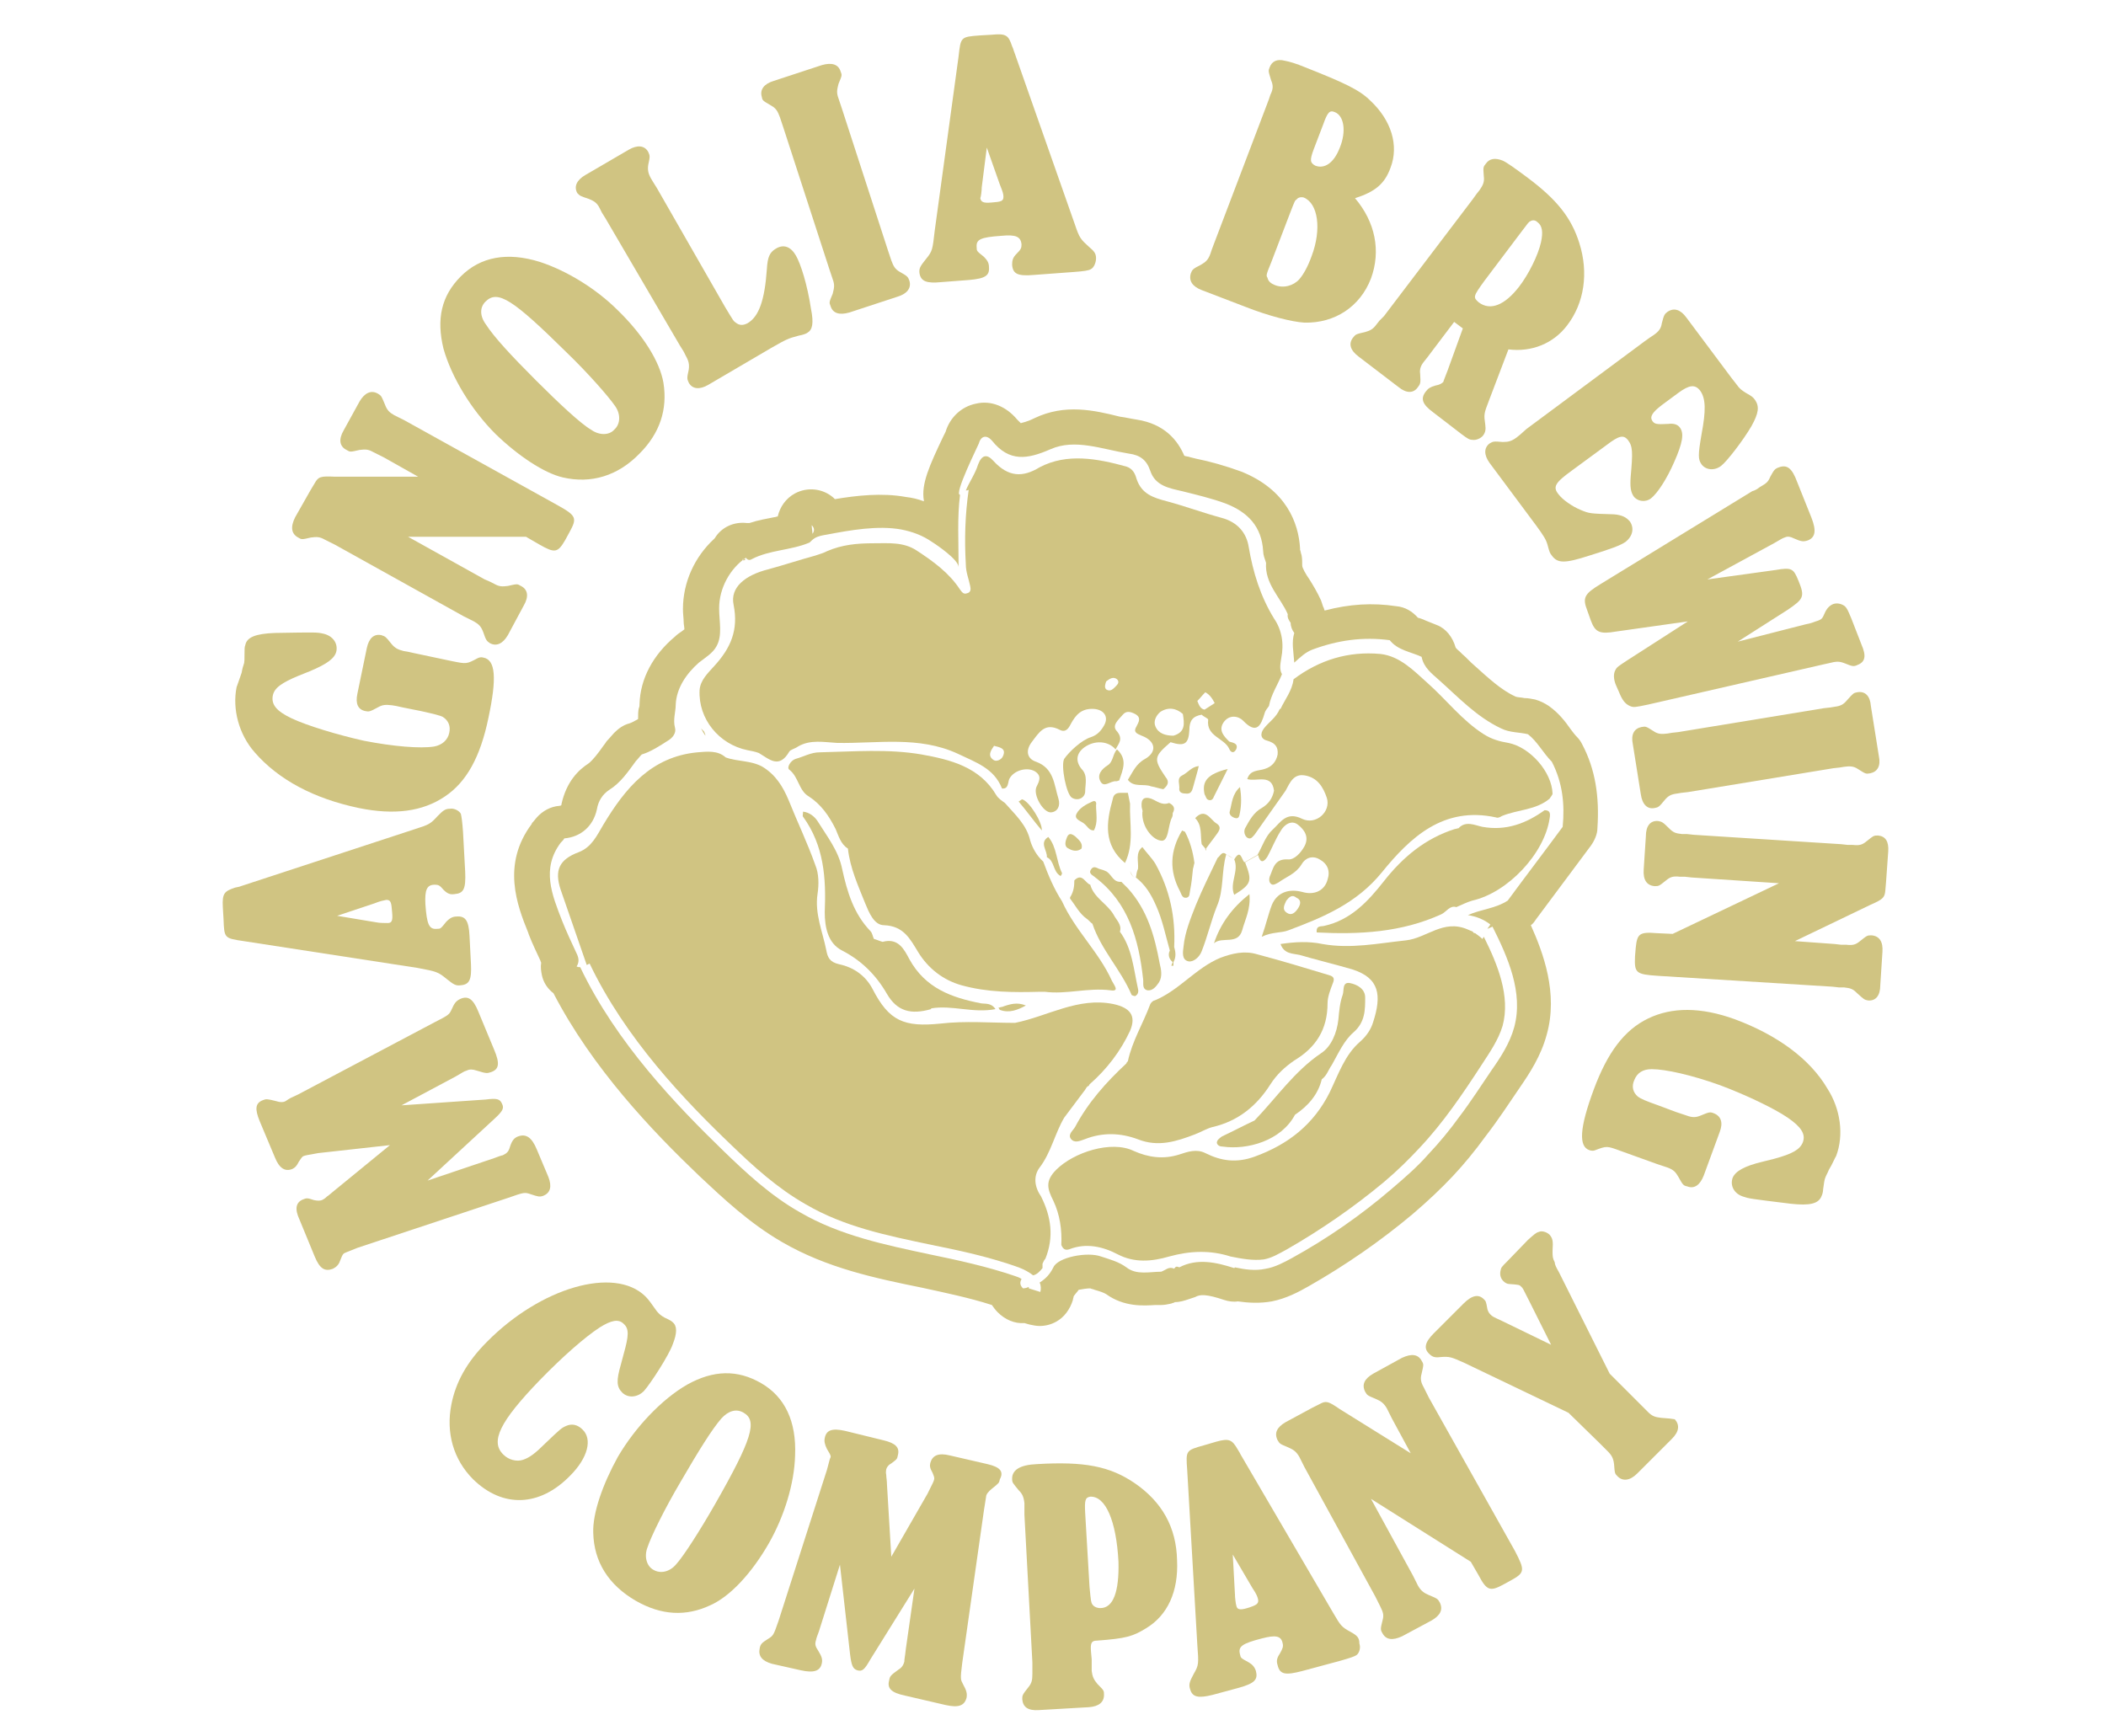 <?xml version="1.0" encoding="UTF-8"?>
<!-- Generator: Adobe Illustrator 23.0.6, SVG Export Plug-In . SVG Version: 6.00 Build 0)  -->
<svg xmlns="http://www.w3.org/2000/svg" xmlns:xlink="http://www.w3.org/1999/xlink" version="1.1" id="Layer_1" x="0px" y="0px" viewBox="0 0 291.1 240" style="enable-background:new 0 0 291.1 240;" xml:space="preserve">
<style type="text/css">
	.st0{fill:none;enable-background:new    ;}
	.st1{fill:#D0C482;}
</style>
<path class="st0" d="M316.2,0"></path>
<g>
	<path class="st1" d="M73.4,165.1c0.9,0.3,1.2,0.4,1.7,0.2c1-0.4,1.2-1.3,0.7-2.6l-1.6-3.8c-0.7-1.7-1.5-2.2-2.6-1.8   c-0.5,0.2-0.8,0.5-1.1,1.4c-0.2,0.7-0.4,0.9-1,1.2c-0.1,0-0.7,0.2-1.2,0.4l-9.2,3.1l9.2-8.5c1.2-1.1,1.4-1.5,1.1-2.1   c-0.3-0.7-0.7-0.8-2.3-0.6l-11.6,0.8l7.5-4c0.9-0.5,1.1-0.7,1.5-0.8c0.4-0.2,0.8-0.2,1.4,0c1.3,0.4,1.4,0.4,2,0.2   c1.1-0.4,1.2-1.2,0.4-3.1l-2.2-5.3c-0.7-1.7-1.4-2.2-2.5-1.7c-0.6,0.3-0.8,0.6-1.2,1.5c-0.3,0.6-0.3,0.7-2.3,1.7l-18.9,10   c-1.1,0.5-1.1,0.5-1.7,0.9c-0.3,0.2-0.8,0.2-1.4,0c-1.2-0.3-1.3-0.3-1.8-0.1c-1,0.4-1.1,1.2-0.4,2.9l2.1,5c0.6,1.5,1.4,2,2.4,1.6   c0.4-0.2,0.6-0.4,0.9-1c0.3-0.4,0.4-0.7,0.7-0.8c0.3-0.1,0.3-0.1,2-0.4l9.9-1.1l-7.7,6.3c-0.4,0.3-0.8,0.7-1,0.8   c-0.3,0.3-0.5,0.4-0.7,0.5c-0.3,0.1-0.6,0.1-1.1,0c-0.9-0.3-1-0.3-1.5-0.1c-1,0.4-1.2,1.3-0.5,2.8l2.1,5.1c0.7,1.7,1.4,2.1,2.5,1.7   c0.4-0.2,0.8-0.5,1-1.1c0.4-1,0.4-1,0.9-1.2l1.5-0.6l20.8-6.9C72.5,164.8,72.5,164.8,73.4,165.1z"></path>
	<path class="st1" d="M61.7,135.3c1,0.8,1.3,1,2,0.9c1.2-0.1,1.5-0.8,1.4-2.9l-0.2-3.9c-0.1-2.2-0.6-2.8-1.8-2.7   c-0.6,0-1,0.3-1.4,0.7c-0.8,1-0.8,1-1.3,1c-1.1,0.1-1.4-0.6-1.6-3.4c-0.1-2,0.2-2.7,1.3-2.7c0.5,0,0.7,0.1,1.2,0.7   c0.5,0.5,0.9,0.7,1.5,0.6c1.3-0.1,1.6-0.7,1.5-3.1L64,115c-0.1-1.4-0.2-2.1-0.3-2.5c-0.2-0.4-0.9-0.8-1.5-0.7c-0.7,0-1,0.3-1.7,1   c-1,1.1-1.2,1.2-3.1,1.8l-24.1,7.9c-0.2,0.1-0.4,0.1-0.8,0.2c-1.5,0.5-1.8,0.8-1.7,2.7l0.1,1.7c0.1,2.6,0.1,2.6,2.8,3l24,3.7   C60.4,134.3,60.6,134.4,61.7,135.3z M53.6,127.6c-0.3,0-1.2,0-1.6-0.1l-5.4-0.9l5.1-1.7c1-0.4,1.3-0.4,1.7-0.5   c0.6,0,0.7,0.3,0.8,1.7C54.3,127.2,54.2,127.6,53.6,127.6z"></path>
	<path class="st1" d="M49.6,111.7c4.9,1,8.8,0.5,11.9-1.6c3-2,4.9-5.5,6-10.8c1.2-5.6,1-8.1-0.7-8.4c-0.3-0.1-0.6,0-0.8,0.1   c-1.5,0.8-1.5,0.8-3.5,0.4l-5.2-1.1l-0.9-0.2l-0.6-0.1c-0.8-0.2-1.2-0.4-1.7-1c-0.8-1-0.8-1-1.4-1.2c-1-0.2-1.7,0.4-2,1.8l-1.3,6.3   c-0.3,1.4,0.1,2.2,1.1,2.4c0.5,0.1,0.6,0.1,1.7-0.5c0.7-0.4,1.1-0.4,2-0.3l0.6,0.1l0.9,0.2l2.5,0.5c1.8,0.4,2.6,0.6,3,0.8   c0.8,0.5,1.1,1.3,0.9,2.2c-0.2,1-1,1.7-2.1,1.9c-1.9,0.3-5.6,0-9.7-0.8c-3.6-0.8-7.9-2.1-10-3.1c-2.1-1-2.8-1.9-2.6-3.1   c0.2-1.1,1.2-1.8,3.6-2.8l1.5-0.6c2.4-1,3.5-1.8,3.7-2.8c0.2-1.1-0.5-2.1-1.8-2.4c-0.9-0.2-0.9-0.2-6.7-0.1   c-2.7,0.1-3.9,0.6-4.1,1.7c-0.1,0.2-0.1,0.6-0.1,1c0,0.8,0,1.4-0.1,1.6c-0.1,0.3-0.2,0.6-0.3,1.2c-0.3,0.9-0.6,1.7-0.7,2   c-0.6,3,0.3,6.5,2.5,9C38.5,107.8,43.4,110.4,49.6,111.7z"></path>
	<path class="st1" d="M41.2,74.3c0.5,0.3,0.5,0.3,1.8,0c0.8-0.1,1.2-0.1,1.9,0.3l0.6,0.3l0.8,0.4l17.8,9.9l0.8,0.4l0.6,0.3   c0.7,0.4,1,0.7,1.3,1.5c0.4,1.2,0.5,1.2,0.9,1.5c0.9,0.5,1.8,0.1,2.5-1.1l2.2-4.1c0.7-1.2,0.6-2.2-0.4-2.7c-0.5-0.3-0.5-0.3-1.8,0   c-0.8,0.1-1.2,0.1-1.9-0.3l-0.6-0.3L67,80.1l-10.6-5.9l16.3,0l1.9,1.1c2.1,1.2,2.5,1.1,3.5-0.6l0.6-1.1c1.1-2,1-2.3-1.7-3.8   L55.9,58.1l-0.8-0.4l-0.6-0.3c-0.7-0.4-1-0.7-1.3-1.5c-0.5-1.2-0.5-1.2-1-1.5c-0.9-0.5-1.8-0.1-2.5,1.1l-2.2,4   c-0.7,1.2-0.6,2.2,0.4,2.7c0.5,0.3,0.5,0.3,1.8,0c0.8-0.1,1.2-0.1,1.9,0.3l0.6,0.3l0.8,0.4l4.8,2.7l-11.5,0c-2-0.1-2.3,0-2.8,0.9   l-0.6,1l-2.1,3.7C40.1,72.9,40.3,73.8,41.2,74.3z"></path>
	<path class="st1" d="M68.5,60c3.1,3,6.7,5.4,9.3,6c3.9,0.9,7.6-0.2,10.6-3.3c2.8-2.8,3.9-6.1,3.3-9.8c-0.5-2.9-2.8-6.6-6.3-10   c-3-3-7.1-5.5-10.8-6.7c-4.5-1.4-8.2-0.7-10.9,2c-2.7,2.7-3.4,5.9-2.4,10C62.4,52.1,65.1,56.6,68.5,60z M67.1,41.7   c1.7-1.7,3.8-0.3,11.3,7.1c2.9,2.8,5.7,6,6.6,7.3c0.8,1.1,0.8,2.5-0.1,3.3c-0.7,0.8-2.1,0.8-3.2,0c-1.4-0.8-4.4-3.6-7.6-6.8   c-3.5-3.5-5.8-6-6.9-7.7C66.3,43.7,66.3,42.5,67.1,41.7z"></path>
	<path class="st1" d="M81.4,27.5c0.7,0.3,1.1,0.5,1.5,1.3l0.3,0.6l0.5,0.8L94,47.8l0.5,0.8l0.3,0.6c0.4,0.7,0.5,1.2,0.4,1.9   c-0.3,1.3-0.2,1.3,0,1.8c0.5,0.9,1.5,1,2.7,0.3l8.7-5.1c2.1-1.2,2.3-1.3,3.8-1.7c0.6-0.1,1.1-0.3,1.2-0.4c0.7-0.4,0.9-1.3,0.5-3.3   c-0.5-3.3-1.4-6.2-2.1-7.4c-0.7-1.2-1.7-1.6-2.8-0.9c-0.8,0.5-1.1,1.1-1.2,2.8c-0.3,4.3-1.1,6.6-2.7,7.5c-0.6,0.3-1.1,0.3-1.6-0.1   c-0.3-0.2-0.3-0.2-1.5-2.2L90.8,26l-0.5-0.8L90,24.7c-0.4-0.7-0.5-1.2-0.4-1.9c0.3-1.3,0.2-1.3,0-1.8c-0.5-0.9-1.5-1-2.7-0.3   l-6,3.5c-1.2,0.7-1.6,1.6-1.1,2.5C80.2,27.1,80.2,27.1,81.4,27.5z"></path>
	<path class="st1" d="M106.6,14.6c0.7,0.4,0.9,0.8,1.2,1.6l0.2,0.6l0.3,0.9l6.3,19.4l0.3,0.9l0.2,0.6c0.3,0.8,0.2,1.2,0,2   c-0.5,1.2-0.5,1.2-0.3,1.7c0.3,1,1.2,1.3,2.6,0.9l6.7-2.2c1.3-0.4,1.9-1.2,1.6-2.2c-0.2-0.5-0.2-0.6-1.3-1.2   c-0.7-0.4-0.9-0.8-1.2-1.6l-0.2-0.6l-0.3-0.9l-6.3-19.4l-0.3-0.9l-0.2-0.6c-0.3-0.8-0.2-1.2,0-2c0.5-1.2,0.5-1.2,0.3-1.7   c-0.3-1-1.2-1.3-2.6-0.9l-6.7,2.2c-1.3,0.4-1.9,1.2-1.6,2.2C105.4,13.9,105.4,13.9,106.6,14.6z"></path>
	<path class="st1" d="M130.1,39l3.9-0.3c2.2-0.2,2.8-0.6,2.7-1.8c0-0.6-0.3-1-0.7-1.4c-1-0.8-1-0.8-1-1.3c-0.1-1.1,0.5-1.4,3.4-1.6   c2-0.2,2.7,0.1,2.8,1.2c0,0.5-0.1,0.7-0.7,1.3c-0.5,0.5-0.6,0.9-0.6,1.5c0.1,1.3,0.8,1.6,3.1,1.4l5.4-0.4c1.4-0.1,2.1-0.2,2.4-0.4   c0.4-0.2,0.7-0.9,0.7-1.5c0-0.7-0.3-1-1-1.6c-1.1-1-1.3-1.2-1.9-3l-8.4-23.9c-0.1-0.2-0.1-0.4-0.3-0.8c-0.5-1.5-0.8-1.8-2.8-1.6   l-1.7,0.1c-2.6,0.2-2.6,0.2-2.9,2.9l-3.3,24.1c-0.3,2.6-0.3,2.8-1.2,3.9c-0.8,1-1,1.3-0.9,2C127.3,38.9,128.1,39.2,130.1,39z    M135.7,25.9l0.7-5.5l1.8,5.1c0.4,1,0.5,1.3,0.5,1.7c0,0.6-0.3,0.7-1.7,0.8c-1.1,0.1-1.4-0.1-1.5-0.6   C135.6,27.2,135.7,26.3,135.7,25.9z"></path>
	<path class="st1" d="M166.1,40.1l6,2.3c3.3,1.3,6.5,2.1,8.2,2.2c4.2,0.1,7.7-2.2,9.2-6.1c1.4-3.8,0.6-7.8-2.2-11.1   c2.8-0.9,4.1-2,4.9-4.2c1.2-3.1,0.1-6.6-2.8-9.3c-1.5-1.5-3.7-2.5-9-4.6c-1.2-0.5-2.2-0.8-2.8-0.9c-1.1-0.3-1.8,0.1-2.1,0.9   c-0.2,0.5-0.2,0.5,0.2,1.8c0.3,0.7,0.3,1.2-0.1,2l-0.2,0.6l-0.3,0.8l-7.3,19.2l-0.3,0.8l-0.2,0.6c-0.3,0.8-0.6,1.1-1.3,1.5   c-1.2,0.6-1.2,0.7-1.4,1.2C164.3,38.8,164.8,39.6,166.1,40.1z M181.6,20.6l1.3-3.4c0.6-1.7,0.9-2,1.6-1.7c1.3,0.5,1.6,2.7,0.7,4.9   c-0.8,2.1-2.1,3-3.4,2.5C181.1,22.5,181,22.2,181.6,20.6z M175.7,36.3l2.6-6.8c0.7-1.8,0.7-1.8,0.9-1.9c0.2-0.3,0.6-0.4,1-0.3   c2,0.8,2.5,4.4,1.1,8.1c-0.5,1.4-1.1,2.5-1.7,3.2c-0.8,0.9-2.2,1.3-3.4,0.8c-0.5-0.2-0.9-0.5-1-1C175,38.1,175,38,175.7,36.3z"></path>
	<path class="st1" d="M190.7,44.3l-0.4,0.5c-0.5,0.7-0.9,0.9-1.6,1.1c-1.3,0.3-1.3,0.3-1.7,0.8c-0.6,0.8-0.4,1.7,0.8,2.6l5.5,4.2   c1.1,0.9,2.1,0.9,2.7,0c0.3-0.4,0.4-0.5,0.3-1.8c-0.1-0.7,0.1-1.2,0.6-1.8l0.4-0.5l0.6-0.8l3.1-4.1l1.2,0.9l-2.1,5.8   c-0.6,1.5-0.6,1.6-0.6,1.6c-0.2,0.2-0.5,0.4-1.1,0.5c-0.7,0.2-1,0.4-1.3,0.8c-0.8,1-0.5,1.8,1,2.9L202,60c0.8,0.6,1.1,0.8,1.5,0.8   c0.5,0.1,1.2-0.2,1.5-0.6c0.3-0.4,0.4-0.8,0.3-1.5c-0.2-1.4-0.2-1.5,0.5-3.3l2.7-7.1c3.2,0.4,6.2-0.8,8.1-3.3   c2.4-3.1,3-7.3,1.7-11.4c-1.1-3.5-3.1-6-7.1-9c-1.6-1.2-3-2.2-3.5-2.4c-1-0.4-1.8-0.3-2.3,0.4c-0.4,0.5-0.4,0.5-0.3,1.8   c0.1,0.7-0.1,1.2-0.6,1.9l-0.4,0.5l-0.5,0.7l-12.3,16.2L190.7,44.3z M205.2,38.8l4.9-6.5c1.2-1.6,1.2-1.6,1.4-1.7   c0.3-0.2,0.7-0.2,1,0.1c0.7,0.5,0.8,1.4,0.5,2.8c-0.4,1.8-1.7,4.4-3,6.1c-2,2.6-4,3.4-5.6,2.2C203.6,41.1,203.6,41,205.2,38.8z"></path>
	<path class="st1" d="M210.1,60.1l-0.5,0.4c-0.7,0.5-1.1,0.6-1.9,0.6c-1.2-0.1-1.3-0.1-1.8,0.2c-0.8,0.6-0.8,1.6,0,2.7l6.4,8.6   c1.1,1.5,1.4,2,1.6,2.7c0.3,1.1,0.3,1.1,0.6,1.5c0.8,1.1,1.8,1.1,5.2,0c2.9-0.9,4.3-1.4,5-1.9c1-0.8,1.2-1.9,0.6-2.8   c-0.5-0.6-1.1-0.9-2.2-1c-3.3-0.1-3.4-0.1-4.6-0.6c-1.2-0.5-2.5-1.4-3.1-2.2c-0.8-1-0.4-1.6,1.8-3.2l4.9-3.6   c1.7-1.3,2.3-1.4,2.9-0.7c0.7,0.9,0.7,1.7,0.4,5.1c-0.1,1.4,0,2.1,0.4,2.7c0.5,0.7,1.6,0.9,2.4,0.3c0.9-0.7,2.2-2.7,3.2-5   c1.2-2.7,1.4-4,0.8-4.8c-0.3-0.4-0.8-0.6-1.6-0.5c-1.7,0.1-1.9,0-2.2-0.4c-0.4-0.6,0-1.2,1.3-2.2l2.3-1.7c1.5-1.1,2.3-1.2,3-0.3   c0.8,1.1,0.8,2.8,0.2,6c-0.5,2.9-0.5,3.5,0,4.2c0.6,0.8,1.8,0.9,2.7,0.2c0.8-0.6,3.1-3.6,4.2-5.5c1-1.8,1.1-2.7,0.5-3.6   c-0.3-0.4-0.4-0.5-1.3-1c-0.6-0.4-0.8-0.5-1.3-1.2l-0.7-0.9l-6.2-8.3c-0.8-1.1-1.7-1.4-2.6-0.8c-0.4,0.3-0.5,0.4-0.8,1.6   c-0.1,0.7-0.4,1.1-1.1,1.6l-0.6,0.4l-0.7,0.5l-16.3,12.1L210.1,60.1z"></path>
	<path class="st1" d="M221.3,80.7c-2.3,1.4-2.6,1.9-1.9,3.7l0.5,1.4c0.6,1.6,1.2,1.9,3.5,1.5l9.9-1.4l-8.4,5.4   c-1.2,0.8-1.4,0.9-1.6,1.3c-0.3,0.5-0.3,1.3,0.1,2.2l0.4,0.9c0.4,1,0.8,1.6,1.5,1.9c0.5,0.2,0.6,0.2,2.5-0.2l24-5.5   c0.5-0.1,0.9-0.2,0.9-0.2c1.2-0.3,1.5-0.3,2.3,0c1,0.4,1.2,0.5,1.8,0.2c1-0.4,1.2-1.2,0.5-2.8l-1.4-3.6c-0.5-1.2-0.6-1.4-0.9-1.7   c-0.4-0.3-1-0.5-1.6-0.3c-0.5,0.2-0.9,0.6-1.2,1.3c-0.3,0.7-0.4,0.8-0.9,1c-0.4,0.1-1,0.4-1.7,0.5l-9.4,2.4l6.9-4.4   c2.2-1.5,2.4-1.8,1.5-4c-0.7-1.7-0.9-1.9-3.2-1.5l-9.4,1.3l9.2-5c1.2-0.7,1.2-0.7,1.5-0.8c0.4-0.2,0.8-0.1,1.2,0.1   c1.1,0.5,1.4,0.5,2,0.3c1-0.4,1.2-1.3,0.5-3.1l-2-5c-0.7-1.9-1.4-2.4-2.5-2c-0.6,0.2-0.7,0.4-1.2,1.3c-0.3,0.7-0.5,0.9-1.4,1.4   c-0.4,0.3-0.7,0.5-1.1,0.6L221.3,80.7z"></path>
	<path class="st1" d="M256.7,95.7c-0.5,0.1-0.5,0.1-1.4,1.1c-0.5,0.6-0.9,0.8-1.7,0.9l-0.6,0.1l-0.9,0.1l-20.1,3.3l-0.9,0.1   l-0.6,0.1c-0.8,0.1-1.3,0.1-1.9-0.3c-1.1-0.7-1.1-0.7-1.7-0.6c-1,0.2-1.5,1-1.2,2.4l1.1,6.9c0.2,1.4,0.9,2.1,1.9,1.9   c0.5-0.1,0.6-0.1,1.4-1.1c0.5-0.6,0.9-0.8,1.7-0.9l0.6-0.1l0.9-0.1l20.1-3.3l0.9-0.1l0.6-0.1c0.8-0.1,1.3-0.1,1.9,0.3   c1.1,0.7,1.1,0.7,1.7,0.6c1-0.2,1.5-1,1.2-2.4l-1.1-6.9C258.5,96.2,257.8,95.5,256.7,95.7z"></path>
	<path class="st1" d="M259.6,115.5c-0.6,0-0.6,0-1.6,0.8c-0.6,0.5-1,0.6-1.9,0.5l-0.7,0l-0.9-0.1l-20.4-1.3l-0.9-0.1l-0.7,0   c-0.9-0.1-1.2-0.2-1.8-0.8c-0.9-0.9-1-0.9-1.5-1c-1.1-0.1-1.7,0.7-1.7,2.1l-0.3,4.6c-0.1,1.4,0.4,2.2,1.5,2.3c0.6,0,0.6,0,1.6-0.8   c0.6-0.5,1-0.6,1.9-0.5l0.7,0l0.9,0.1l12.1,0.8l-14.7,7l-2.2-0.1c-2.4-0.2-2.7,0.1-2.9,2l-0.1,1.2c-0.1,2.3,0.1,2.5,3.2,2.7   l24.1,1.5l0.9,0.1l0.7,0c0.9,0.1,1.2,0.2,1.8,0.8c1,0.9,1,0.9,1.5,1c1.1,0.1,1.7-0.7,1.7-2.1l0.3-4.6c0.1-1.4-0.4-2.2-1.5-2.3   c-0.6,0-0.6,0-1.6,0.8c-0.6,0.5-1,0.6-1.9,0.5l-0.7,0l-0.9-0.1l-5.5-0.4l10.4-5c1.8-0.8,2-1,2.1-2l0.1-1.2l0.3-4.2   C261.1,116.3,260.6,115.6,259.6,115.5z"></path>
	<path class="st1" d="M239.8,140.9c-4.7-1.7-8.7-1.7-12-0.1c-3.3,1.6-5.6,4.7-7.5,9.8c-2,5.4-2.1,7.9-0.6,8.4c0.3,0.1,0.6,0.1,0.8,0   c1.6-0.6,1.6-0.6,3.5,0.1l5,1.8l0.9,0.3l0.6,0.2c0.8,0.3,1.1,0.6,1.5,1.3c0.6,1.1,0.7,1.2,1.2,1.3c1,0.4,1.8-0.2,2.3-1.5l2.2-6   c0.5-1.3,0.2-2.2-0.8-2.6c-0.5-0.2-0.6-0.2-1.8,0.3c-0.7,0.3-1.2,0.3-2,0l-0.6-0.2l-0.9-0.3l-2.4-0.9c-1.7-0.6-2.4-0.9-2.8-1.2   c-0.7-0.6-0.9-1.4-0.5-2.3c0.4-1,1.2-1.5,2.4-1.5c1.9,0,5.5,0.8,9.4,2.2c3.5,1.3,7.5,3.2,9.4,4.5c1.9,1.3,2.5,2.3,2.1,3.4   c-0.4,1-1.4,1.6-4,2.3l-1.6,0.4c-2.5,0.6-3.7,1.3-4.1,2.2c-0.4,1.1,0.2,2.2,1.4,2.6c0.9,0.3,0.9,0.3,6.6,1c2.7,0.3,3.9,0,4.3-1.1   c0.1-0.2,0.2-0.6,0.2-0.9c0.1-0.8,0.2-1.4,0.3-1.6c0.1-0.3,0.3-0.6,0.5-1.1c0.5-0.8,0.8-1.6,1-1.9c1.1-2.9,0.6-6.5-1.2-9.3   C250.2,146.4,245.7,143.1,239.8,140.9z"></path>
	<path class="st1" d="M78.3,197.1c-0.7,0.3-0.8,0.4-2.9,2.4c-1.4,1.4-2.2,2-3.1,2.3c-0.9,0.3-2,0-2.7-0.7c-1.9-1.8-0.5-4.6,5-10.3   c3.2-3.3,6.3-6,8.3-7.3c1.6-1,2.6-1.2,3.3-0.5c0.8,0.7,0.7,1.7,0,4.2l-0.4,1.5c-0.6,2.1-0.6,3,0.2,3.8c0.8,0.8,2.1,0.7,3-0.2   c0.9-1,3.5-5,4-6.5c0.6-1.5,0.6-2.5,0-3c-0.2-0.2-0.4-0.3-0.8-0.5c-0.5-0.2-0.9-0.5-1.1-0.7c-0.1-0.1-0.3-0.3-0.5-0.6   c-0.5-0.7-0.9-1.3-1.4-1.8c-4.3-4.2-14.5-1.2-21.9,6.3c-2.8,2.8-4.3,5.6-4.9,8.6c-0.8,4,0.3,7.7,3,10.4c4.1,4,9.2,3.8,13.4-0.5   c2.5-2.5,3.1-5.1,1.7-6.4C79.8,196.9,79,196.8,78.3,197.1z"></path>
	<path class="st1" d="M109.9,201.2c0.2-4.7-1.4-8.1-4.7-10c-3.3-1.9-6.6-1.8-10.2,0.2c-3.5,2-7.2,5.9-9.6,10   c-2.1,3.8-3.5,7.8-3.4,10.5c0.1,4,2.1,7.2,5.9,9.4c3.5,2,6.9,2.2,10.3,0.6c2.7-1.2,5.7-4.4,8.1-8.6   C108.4,209.6,109.8,205.1,109.9,201.2z M98.8,208c-2,3.5-4.3,7.1-5.3,8.2c-0.9,1.1-2.2,1.4-3.2,0.8c-0.9-0.5-1.3-1.8-0.8-3.1   c0.5-1.5,2.3-5.2,4.6-9.1c2.5-4.3,4.3-7.2,5.6-8.7c1-1.1,2.1-1.4,3.1-0.8C104.7,196.4,104,198.9,98.8,208z"></path>
	<path class="st1" d="M136.5,202.4l-5.2-1.2c-1.6-0.4-2.4,0-2.7,1c-0.1,0.4-0.1,0.7,0.3,1.4c0.2,0.5,0.3,0.7,0.2,1   c-0.1,0.3-0.1,0.3-0.9,1.9l-5,8.7l-0.6-10c0-0.5-0.1-1-0.1-1.3c-0.1-0.4,0-0.7,0-0.8c0.1-0.3,0.3-0.6,0.7-0.8   c0.8-0.6,0.8-0.6,0.9-1.1c0.3-1.1-0.3-1.7-2-2.1l-5.3-1.3c-1.8-0.4-2.6-0.1-2.8,1c-0.1,0.4,0,0.9,0.3,1.5c0.6,1,0.6,1,0.4,1.4   l-0.4,1.5l-6.7,20.9c-0.7,2-0.7,2-1.5,2.5c-0.8,0.5-1,0.7-1.1,1.3c-0.2,1,0.3,1.7,1.7,2.1l4,0.9c1.8,0.4,2.7,0.1,2.9-1   c0.1-0.5,0-0.9-0.5-1.7c-0.4-0.6-0.5-0.9-0.3-1.5c0-0.1,0.2-0.7,0.4-1.2l2.9-9.2l1.4,12.4c0.2,1.6,0.4,2,1,2.2   c0.7,0.2,1-0.1,1.8-1.5l6.1-9.8l-1.2,8.4c-0.1,1-0.2,1.3-0.2,1.7c-0.1,0.4-0.3,0.8-0.8,1.1c-1.1,0.8-1.2,0.9-1.3,1.5   c-0.3,1.1,0.3,1.7,2.2,2.1l5.6,1.3c1.8,0.4,2.6,0.1,2.9-1c0.1-0.6,0-1-0.5-1.9c-0.3-0.6-0.4-0.6-0.1-2.9l3-21.1   c0.2-1.2,0.2-1.2,0.3-1.9c0-0.3,0.3-0.7,0.8-1.1c1-0.8,1-0.8,1.1-1.3C138.8,203.4,138.2,202.8,136.5,202.4z"></path>
	<path class="st1" d="M156.8,205c-3.4-2.3-6.9-3-13.5-2.6c-2.3,0.1-3.4,0.8-3.4,2c0,0.6,0.1,0.6,0.9,1.6c0.5,0.5,0.7,0.9,0.8,1.8   l0,0.7l0,0.9l1.1,20.4l0,0.9l0,0.7c0,0.9-0.1,1.3-0.6,1.9c-0.8,1-0.8,1.1-0.8,1.6c0.1,1.1,0.8,1.6,2.3,1.5l6.9-0.4   c1.4-0.1,2.1-0.7,2.1-1.7c0-0.6,0-0.6-0.9-1.5c-0.5-0.6-0.7-1-0.8-1.8l0-0.7l0-0.9l-0.1-1.1c-0.1-1.2,0.1-1.5,0.8-1.5   c4.1-0.3,5-0.6,6.8-1.7c3-1.8,4.5-5.1,4.3-9.4C162.6,211.1,160.6,207.6,156.8,205z M152.1,222.3c-0.5,0-0.9-0.2-1.1-0.5   c-0.2-0.3-0.2-0.4-0.4-2.4l-0.6-10.2c-0.1-1.8,0-2.2,0.7-2.3c2.1-0.1,3.6,3.3,3.9,9C154.7,220,153.9,222.3,152.1,222.3z"></path>
	<path class="st1" d="M186.7,225.6c-1.3-0.7-1.4-0.9-2.4-2.6l-12.8-21.9c-0.1-0.2-0.2-0.4-0.4-0.7c-0.8-1.4-1.2-1.6-3-1.1l-1.7,0.5   c-2.5,0.7-2.5,0.7-2.3,3.4l1.4,24.2c0.2,2.6,0.2,2.8-0.5,4c-0.6,1.1-0.7,1.5-0.5,2.1c0.3,1.1,1.1,1.3,3.1,0.8l3.7-1   c2.1-0.6,2.6-1.1,2.3-2.3c-0.2-0.6-0.5-0.9-1-1.2c-1.1-0.6-1.1-0.6-1.2-1.1c-0.3-1.1,0.3-1.5,3-2.2c1.9-0.5,2.7-0.4,2.9,0.7   c0.1,0.4,0,0.7-0.4,1.4c-0.4,0.6-0.5,1-0.3,1.6c0.3,1.3,1.1,1.4,3.4,0.8l5.2-1.4c1.4-0.4,2-0.6,2.3-0.8c0.4-0.3,0.6-1,0.4-1.6   C187.9,226.4,187.6,226.1,186.7,225.6z M172.4,222.3c-1,0.3-1.4,0.2-1.5-0.3c-0.1-0.3-0.2-1.2-0.2-1.6l-0.3-5.5l2.7,4.6   c0.6,0.9,0.7,1.2,0.8,1.6C174,221.7,173.7,221.9,172.4,222.3z"></path>
	<path class="st1" d="M197.5,193.2l-0.4-0.8l-0.3-0.6c-0.4-0.7-0.5-1.2-0.3-1.9c0.3-1.3,0.3-1.3,0-1.8c-0.5-0.9-1.4-1-2.7-0.4   l-4,2.2c-1.2,0.7-1.6,1.5-1.1,2.5c0.3,0.5,0.3,0.5,1.5,1c0.7,0.3,1.1,0.6,1.5,1.3l0.3,0.6l0.4,0.8l2.6,4.8l-9.8-6.1   c-1.6-1.1-1.9-1.2-2.8-0.7l-1,0.5l-3.7,2c-1.2,0.7-1.6,1.5-1.1,2.5c0.3,0.5,0.3,0.5,1.5,1c0.7,0.3,1.1,0.6,1.5,1.3l0.3,0.6l0.4,0.8   l9.8,17.9l0.4,0.8l0.3,0.6c0.4,0.8,0.5,1.2,0.3,1.9c-0.3,1.2-0.3,1.3,0,1.8c0.5,0.9,1.4,1,2.7,0.4l4.1-2.2c1.2-0.7,1.6-1.5,1.1-2.5   c-0.3-0.5-0.3-0.5-1.5-1c-0.7-0.3-1.1-0.6-1.5-1.3l-0.3-0.6l-0.4-0.8l-5.8-10.6l13.8,8.7l1.1,1.9c1.1,2.1,1.6,2.2,3.3,1.3l1.1-0.6   c2-1.1,2-1.4,0.6-4.1L197.5,193.2z"></path>
	<path class="st1" d="M229.6,196c-0.8-0.1-1.2-0.2-1.8-0.8l-0.5-0.5l-0.6-0.6l-4.2-4.2l-7-14c-0.4-0.7-0.6-1.1-0.6-1.4   c-0.3-0.6-0.3-0.8-0.3-1.6c0.1-1.4,0-1.7-0.4-2.2c-0.4-0.4-1.1-0.6-1.5-0.4c-0.4,0.1-0.7,0.4-1.5,1.1l-2.8,2.9   c-0.9,0.9-0.9,0.9-1,1.4c-0.1,0.5,0,1,0.4,1.4c0.2,0.2,0.5,0.4,0.8,0.4c1.4,0.1,1.4,0.1,1.7,0.4c0.2,0.2,0.2,0.2,1.1,2l3,6   l-6.8-3.3c-1.3-0.6-1.3-0.6-1.6-0.9c-0.2-0.2-0.3-0.4-0.4-0.7c-0.2-1.1-0.2-1.1-0.5-1.4c-0.7-0.7-1.6-0.6-2.8,0.6l-4.1,4.1   c-1.2,1.2-1.5,2.1-0.6,2.9c0.4,0.4,0.8,0.5,1.5,0.4c1.3-0.1,1.5,0,3.3,0.8l14.4,6.9l4.3,4.2l0.6,0.6l0.5,0.5c0.6,0.6,0.8,1,0.9,1.8   c0.1,1.3,0.1,1.3,0.5,1.7c0.7,0.7,1.7,0.6,2.7-0.4l4.8-4.8c1-1,1.1-1.9,0.4-2.7C230.9,196.1,230.9,196.1,229.6,196z"></path>
	<path class="st1" d="M157,121.3C157,121.3,157,121.3,157,121.3c1.3,1,2.1,2.3,2.8,3.9c0.9,2,1.3,4.1,1.9,6.2   c-0.3,0.6-0.1,1.2,0.4,1.6c-0.1,0.2-0.1,0.3-0.2,0.5c0.1,0,0.2,0,0.3,0c0-0.2,0-0.3,0-0.5c0.4-0.7,0.3-1.4,0.1-2.1   c0.2-4.1-0.6-7.9-2.6-11.5c-0.5-0.8-1.2-1.5-1.8-2.3c-1,0.8-0.5,2-0.6,3C157.1,120.5,157.1,120.9,157,121.3z"></path>
	<path class="st1" d="M156.2,111.1l-0.3-1.5c-0.3,0-0.6,0-1,0c-0.7,0-1,0.3-1.1,0.9c-0.9,3.2-1.3,6.3,1.7,8.8   C156.8,116.6,156.1,113.8,156.2,111.1L156.2,111.1z"></path>
	<path class="st1" d="M163.1,123.2c0.2,0.4,0.3,1,0.9,0.9c0.5-0.1,0.4-0.6,0.5-1c0.2-1,0.3-2,0.4-3h0c0.1-0.3,0.1-0.5,0.2-0.8   c-0.2-1.5-0.6-3-1.3-4.3c-0.1-0.1-0.3-0.1-0.4-0.2C161.7,117.6,161.6,120.4,163.1,123.2z"></path>
	<path class="st1" d="M161.6,111c-1,0.4-1.7-0.3-2.5-0.6l0,0c-0.9-0.3-1.4,0-1.3,1.1c0,0.3,0.2,0.5,0.1,0.8   c-0.1,1.9,1.3,3.7,2.5,3.9c1.2,0.3,1-2.1,1.6-3.2c0.1-0.2,0.1-0.4,0.1-0.6C162.5,111.7,162.2,111.3,161.6,111z"></path>
	<path class="st1" d="M163,109.1c0,0.5,0.5,0.6,0.9,0.6c0.9,0.1,0.9-0.6,1.1-1.2c0.2-0.8,0.5-1.7,0.7-2.6c-1,0.1-1.5,0.9-2.3,1.3   C162.6,107.6,163.1,108.4,163,109.1z"></path>
	<path class="st1" d="M165.2,113.1c1,1,0.7,2.4,0.9,3.6v0l0.5,0.6c0,0.1,0,0.2,0.1,0.3c0-0.1,0-0.2,0-0.3c0.4-0.5,0.8-1.1,1.2-1.6   c0.4-0.6,1.2-1.3,0.2-1.9C167.3,113.3,166.6,111.6,165.2,113.1z"></path>
	<path class="st1" d="M167.1,110.6c0.4,0.1,0.6-0.2,0.7-0.5c0.6-1.2,1.2-2.4,1.9-3.8c-2.8,0.7-3.6,1.7-3.2,3.5   C166.7,110.1,166.7,110.5,167.1,110.6z"></path>
	<path class="st1" d="M156.2,120.4c0.1,0.4,0.3,0.8,0.8,1v0C156.5,121.2,156.4,120.8,156.2,120.4z"></path>
	<path class="st1" d="M143.7,161.4c1.6-2.1,2.1-4.7,3.4-6.9c0.9-1.2,1.8-2.4,2.7-3.6c0.2-0.2,0.3-0.5,0.5-0.7l0.2-0.1l0.1-0.2   c2.4-2.1,4.3-4.6,5.6-7.4c0.9-2.1,0-3.2-2.3-3.7c-4.9-1-9.1,1.7-13.6,2.6c-3.4,0-6.9-0.3-10.3,0.1c-5,0.5-7.1-0.3-9.4-4.8   c-1-1.9-2.7-3-4.6-3.4c-1.3-0.3-1.6-0.9-1.8-2c-0.5-2.5-1.6-5-1.2-7.7c0.2-1.3,0.2-2.8-0.3-4c-1.1-3.1-2.5-6-3.7-9   c-0.8-1.9-1.8-3.5-3.6-4.6c-1.6-0.9-3.5-0.7-5.1-1.3c-1.1-1-2.6-0.8-3.9-0.7c-6.4,0.6-10,5-13,10c-0.9,1.5-1.6,3.1-3.4,3.8   c-2.7,1-3.4,2.5-2.5,5.2c1.2,3.5,2.4,6.9,3.6,10.4c0,0,0,0,0,0l0.4-0.2c4.9,10.3,13.1,18.9,19.7,25.2c2.9,2.8,6.3,5.9,10.2,8.1   c5.3,3.1,11.2,4.3,17.4,5.6c4,0.8,8.1,1.7,12,3.1c0.8,0.3,1.5,0.7,2,1.1c0.5-0.1,0.9-0.5,1.3-1c0-0.2,0-0.4,0-0.6   c0.1-0.2,0.2-0.5,0.4-0.7c1.2-3,0.8-5.8-0.6-8.6C143,164.1,142.8,162.6,143.7,161.4z"></path>
	<path class="st1" d="M143,57.8c-1.2,0.6-1.7,0.6-1.9,0.7c-0.1-0.1-0.2-0.2-0.5-0.5c-1.5-1.8-3.6-2.7-5.7-2.2   c-2,0.4-3.6,1.9-4.2,3.9c-0.1,0.2-0.2,0.4-0.3,0.6c-1.9,4-3.1,6.6-2.7,8.9c0,0,0,0.1,0,0.1c-0.8-0.3-1.6-0.5-2.5-0.6   c-3.3-0.6-6.8-0.2-9.8,0.3c-0.1-0.1-0.1-0.1-0.2-0.2c-1.5-1.3-3.6-1.5-5.3-0.6c-1.3,0.7-2.1,1.9-2.4,3.2c-0.2,0-0.3,0.1-0.5,0.1   c-1,0.2-2.2,0.4-3.4,0.8c0,0,0,0,0,0l-0.4,0c-1.8-0.2-3.5,0.6-4.4,2.1c0,0-0.1,0.1-0.1,0.1c-2.7,2.5-4.3,6-4.3,9.7   c0,0.7,0.1,1.3,0.1,1.8c0,0.3,0.1,0.7,0.1,1c-0.1,0.1-0.3,0.2-0.4,0.3c-0.3,0.2-0.6,0.4-0.9,0.7c-3,2.5-4.8,5.8-4.9,9.3   c0,0.2,0,0.4-0.1,0.6c-0.1,0.4-0.1,0.9-0.1,1.5c-0.5,0.3-0.9,0.5-1.2,0.6c-0.8,0.2-1.5,0.7-2.1,1.3l-0.8,0.9   c-0.1,0.1-0.3,0.3-0.4,0.5l-0.3,0.4c-0.7,1-1.4,1.9-2,2.4c-1.4,0.9-3.1,2.5-3.8,5.7c0,0.1,0,0.1,0,0.1c0,0-0.1,0.1-0.3,0.1   c-1.2,0.1-2.3,0.7-3.1,1.6l-0.5,0.6c-0.1,0.1-0.2,0.2-0.2,0.3c-4.2,5.6-2,11.3-0.5,15l0.1,0.3c0.5,1.3,1.1,2.5,1.6,3.6   c0,0.1,0.1,0.2,0.1,0.3c-0.1,0.6,0,1.2,0.1,1.7c0.2,1,0.8,1.9,1.6,2.5c5.4,10.4,13.6,19,20.2,25.3c3.2,3,6.9,6.5,11.4,9.1   c6.2,3.6,12.9,5,19.3,6.3c3.2,0.7,6.6,1.4,9.7,2.4c0.2,0.3,0.5,0.7,0.8,1c1,1,2.3,1.6,3.7,1.5l0.7,0.2c0.5,0.1,0.9,0.2,1.4,0.2   c0.8,0,1.6-0.2,2.3-0.6c1.1-0.6,1.9-1.7,2.3-3c0-0.2,0.1-0.3,0.1-0.5c0.2-0.3,0.5-0.6,0.7-0.9c0.5-0.1,1.2-0.2,1.6-0.2   c0.2,0.1,0.4,0.1,0.6,0.2c0.7,0.2,1.3,0.4,1.6,0.6c2.5,1.8,5.2,1.6,6.8,1.5c0.3,0,0.6,0,0.8,0c0.5,0,0.9-0.1,1.4-0.2   c0.2-0.1,0.4-0.1,0.5-0.2c0.7,0,1.3-0.2,1.9-0.4c0.3-0.1,0.6-0.2,0.9-0.3c0.7-0.4,1.6-0.4,4,0.4c0.6,0.2,1.3,0.3,1.9,0.2   c1.4,0.2,3,0.3,4.7,0c2-0.4,3.7-1.3,5.1-2.1c5.1-2.9,10-6.3,14.4-10c2.1-1.8,3.9-3.5,5.5-5.2c1.5-1.6,3-3.4,4.6-5.6   c1.7-2.2,3.2-4.5,4.7-6.7c1.3-1.9,2.9-4.3,3.7-7.3c1.6-5.7-0.5-11.3-2.2-15.1c0.3-0.2,0.5-0.5,0.7-0.8l7.6-10.2   c0.5-0.7,0.9-1.6,0.9-2.4c0.3-4.4-0.3-8.2-2.1-11.6c-0.2-0.4-0.4-0.7-0.7-1c-0.3-0.3-0.6-0.7-0.9-1.1c-0.7-1-1.6-2.2-3-3.2   c-0.6-0.4-1.2-0.7-1.9-0.9c-0.5-0.1-1-0.2-1.5-0.2c-0.4-0.1-1-0.1-1.2-0.2c-2-0.9-3.8-2.6-5.7-4.3c-0.6-0.5-1.1-1.1-1.7-1.6   l-0.3-0.3c-0.2-0.2-0.5-0.4-0.6-0.6c-0.4-1.4-1.3-2.6-2.6-3.1c-0.5-0.2-1-0.4-1.5-0.6c-0.4-0.2-1-0.4-1.1-0.4   c-0.8-0.9-1.8-1.5-3-1.6c-3.3-0.5-6.5-0.3-9.9,0.6c-0.1-0.2-0.1-0.4-0.2-0.5c-0.1-0.3-0.2-0.6-0.3-0.9c-0.5-1.1-1.1-2.1-1.6-2.9   c-0.5-0.7-1-1.6-1-1.9c0-0.5,0-1-0.1-1.5c-0.1-0.2-0.1-0.5-0.2-0.7c0-0.1,0-0.1,0-0.2c-0.2-3.5-1.9-8.1-8.1-10.6   c-2.2-0.8-4.3-1.4-6.3-1.8l-0.8-0.2c-0.2-0.1-0.6-0.1-0.8-0.2c-0.9-2.1-2.7-4.4-6.6-5c-0.7-0.1-1.5-0.3-2.3-0.4   C151.2,56.7,147.2,55.8,143,57.8z M112.3,73.8c0-0.4-0.1-0.8-0.1-1.2C112.6,73,112.6,73.4,112.3,73.8z M103.1,77.3   c-0.1,0.1-0.2,0.1-0.3,0.2c-0.1-0.1-0.1-0.1-0.2-0.2L103.1,77.3z M156,62.7c1.6,0.2,2.5,0.9,3,2.4c0.7,2.1,2.7,2.4,4.4,2.8   c2,0.5,4.1,1,6,1.7c3.1,1.2,5,3.2,5.2,6.6c0,0.5,0.2,1,0.4,1.6c-0.2,2.9,2,4.8,3,7.1c-0.1,0.5,0.2,0.9,0.4,1.2c0,0.5,0.2,1,0.5,1.4   c-0.4,1.3-0.1,2.6,0,4.1c0.9-0.8,1.5-1.4,2.5-1.8c3.5-1.3,7-1.8,10.7-1.3c1.1,1.4,2.9,1.6,4.4,2.3c0.3,1.5,1.4,2.3,2.4,3.2   c2.7,2.4,5.2,5.1,8.6,6.7c1.2,0.6,2.5,0.5,3.7,0.8c1.3,1,2.1,2.6,3.3,3.8c1.5,2.9,1.8,5.9,1.5,9c-2.5,3.4-5.1,6.8-7.6,10.2   c-1.7,1.1-3.7,1.2-5.5,2c1.2,0.2,2.2,0.6,3.1,1.3c-0.1,0.2-0.3,0.4-0.4,0.6l0.7-0.3c2.1,4.2,4.3,9.1,3,13.9   c-0.6,2.2-1.9,4.2-3.1,5.9c-1.5,2.2-2.9,4.4-4.5,6.5c-1.3,1.8-2.7,3.5-4.3,5.2c-1.4,1.6-3.1,3.1-5.1,4.8c-4.2,3.6-8.8,6.8-13.7,9.5   c-1.1,0.6-2.4,1.3-3.7,1.5c-1.4,0.3-2.8,0.1-4.2-0.2c0,0-0.1,0.1-0.1,0.1c-2.5-0.8-5.1-1.4-7.6-0.1c-0.2-0.1-0.5-0.2-0.6,0.1   l-0.1,0l0,0.1c-0.7-0.4-1.2,0.2-1.8,0.4c-1.6,0-3.4,0.5-4.8-0.6c-1.1-0.8-2.3-1.1-3.5-1.5c-1.9-0.7-6,0.1-6.6,1.5   c-0.5,1-1.1,1.6-1.9,2.1c0.2,0.4,0.2,0.9,0.1,1.3l-1.6-0.5c0-0.1,0-0.1,0-0.2c-0.2,0.1-0.5,0.2-0.8,0.2c-0.5-0.5-0.4-0.9-0.2-1.3   c-0.3-0.2-0.6-0.3-0.9-0.4c-3.8-1.3-7.9-2.2-11.8-3c-6.1-1.3-12.4-2.6-17.9-5.8c-4.1-2.3-7.6-5.6-10.5-8.4   c-6.6-6.4-14.9-15-19.9-25.5c-0.2,0-0.3,0-0.5-0.1c0.4-0.6,0.3-1.2,0-1.8c-0.7-1.5-1.4-3-2-4.5c-1.4-3.6-2.9-7.2-0.2-10.8   c0.2-0.2,0.4-0.4,0.5-0.6c2.3-0.2,4-1.7,4.5-4c0.2-1.2,0.8-2.1,1.7-2.7c1.6-1,2.6-2.5,3.7-4c0.3-0.3,0.5-0.6,0.8-0.9   c1.3-0.4,2.5-1.2,3.6-1.9c0.7-0.4,1.2-1.1,1-1.8c-0.3-1.1,0.1-2.2,0.1-3.2c0.1-2.3,1.5-4.3,3.2-5.8c0.9-0.7,1.9-1.3,2.4-2.2   c0.9-1.5,0.4-3.5,0.4-5.3c0-2.8,1.5-5.5,3.7-7c0.2,0.3,0.5,0.4,0.8,0.2c2.5-1.3,5.4-1.2,8-2.3c0.2-0.2,0.4-0.4,0.7-0.6   c0.5-0.3,1.1-0.4,1.7-0.5c3.2-0.6,7-1.3,10.3-0.7c1.5,0.3,2.9,0.8,4.2,1.7c0.8,0.5,3.7,2.5,3.7,3.5c0-3.6-0.2-6.9,0.2-10h0   c-0.9,0,2.5-6.8,2.6-7.1c0.3-1.1,1.1-1.2,1.8-0.4c2.4,3,4.9,2.6,8.1,1.2C148.6,60.6,152.3,62.1,156,62.7z"></path>
	<path class="st1" d="M96.9,100.7c0.2,0.4,0.4,0.7,0.6,1c0-0.2-0.1-0.4-0.2-0.6C97.2,101,97.1,100.9,96.9,100.7z"></path>
	<path class="st1" d="M147.9,124.2c0.7,0.9,1.3,2.1,2.3,2.8c0.3,0.2,0.5,0.5,0.8,0.7c1.2,3.6,3.9,6.3,5.4,9.8c0,0.1,0.4,0.2,0.5,0.2   c0.4-0.2,0.5-0.6,0.4-1c-0.6-2.7-0.8-5.6-2.5-7.9c0.3-1-0.5-1.6-0.9-2.4c-0.9-1.5-2.7-2.3-3.2-4.1c-0.7-0.2-1.1-1.7-2.2-0.6   c0,0.8-0.1,1.5-0.5,2.2C147.9,124,147.9,124.1,147.9,124.2L147.9,124.2z"></path>
	<path class="st1" d="M141.3,110.5c-0.1,0-0.3,0.2-0.5,0.3c1.1,1.3,2.1,2.7,3.2,4v0l0,0h0C144.1,113.7,142.3,110.8,141.3,110.5z"></path>
	<path class="st1" d="M146.6,121.1c0.1-0.1,0.2-0.3,0.2-0.4c0,0,0,0,0,0c-0.8-1.6-0.7-3.6-1.9-5h0c-1.3,0.8-0.1,1.9-0.2,2.8   C145.8,119,145.5,120.5,146.6,121.1z"></path>
	<path class="st1" d="M137.7,109.9c-2.3-3.9-6.4-4.9-10.3-5.6c-4.6-0.8-9.4-0.4-14.1-0.3c-1.2,0-2.2,0.6-3.3,0.9   c-0.7,0.2-1.3,1.2-0.9,1.5c1.3,1,1.3,2.9,2.7,3.7c1.7,1.1,2.8,2.7,3.7,4.5c0.4,0.9,0.7,2.1,1.7,2.7c0.3,2.7,1.4,5.1,2.4,7.6   c0.5,1.2,1.2,3,2.6,3c2.7,0.1,3.6,1.9,4.7,3.7c1.4,2.3,3.5,3.9,6,4.6c3.6,1,7.2,1,10.9,0.9c0.2,0,0.4,0,0.6,0c3,0.4,6-0.6,9.1-0.2   c1.3,0.2,0.5-0.7,0.2-1.3c-1.8-4-5.1-7-6.9-11c0,0,0,0,0,0c-1.1-1.7-1.9-3.6-2.6-5.5c-0.9-0.8-1.5-1.9-1.8-2.9   c-0.5-2.2-2.1-3.6-3.5-5.2C138.5,110.7,138,110.4,137.7,109.9z"></path>
	<path class="st1" d="M159,138.8c-1,2.7-2.5,5.1-3.1,7.9c-0.1,0.1-0.2,0.2-0.2,0.3c-2.8,2.6-5.3,5.4-7.1,8.8c-0.3,0.5-1,1-0.6,1.6   c0.5,0.7,1.3,0.3,1.9,0.1c2.5-1,5-0.9,7.4,0c2.8,1.1,5.3,0.3,7.9-0.7c0.8-0.3,1.6-0.8,2.4-1c3.5-0.8,6.1-2.9,8-5.9   c0.9-1.4,2-2.4,3.3-3.3c3-1.8,4.6-4.3,4.6-7.9c0-0.9,0.4-1.9,0.7-2.7c0.3-0.7,0.2-1-0.5-1.2c-3.3-1-6.6-2-10-2.9   c-1.7-0.5-3.4-0.1-5,0.5c-3.4,1.4-5.7,4.5-9.1,5.9C159.4,138.3,159.1,138.6,159,138.8z"></path>
	<path class="st1" d="M171.4,112.3c0.2-1.1,0.2-2.2,0-3.5c-1.1,1-1.1,2.2-1.4,3.3c-0.2,0.5,0.3,0.9,0.8,1   C171.3,113.2,171.3,112.7,171.4,112.3z"></path>
	<path class="st1" d="M174.7,100.7c-0.6,0.8-0.4,1.5,0.5,1.7c1,0.3,1.5,0.8,1.4,1.9c-0.2,1-0.8,1.7-1.8,2c-0.9,0.3-2,0.1-2.4,1.4   c1.3,0.4,3.4-0.8,3.7,1.6c-0.2,1-0.7,1.8-1.7,2.4c-1.1,0.6-1.7,1.7-2.3,2.8c-0.2,0.4-0.1,1,0.3,1.3c0.5,0.3,0.7-0.1,1-0.4   c1.4-2,2.9-4.1,4.3-6.1c0.6-1.1,1.1-2.4,2.7-2.1c1.7,0.3,2.5,1.6,3,3.1c0.6,1.9-1.5,3.8-3.4,2.9c-2.2-1.1-3,0.5-4.1,1.5   c-1,0.9-1.4,2.3-2.1,3.5c-0.6,0.3-1.2,0.7-1.8,1c-0.4-0.4-0.5-1.9-1.4-0.4c0.7,1.6-0.7,3.3,0,4.9c2.4-1.5,2.5-1.9,1.5-4.5l1.8-1   c0.3,1.2,0.8,1,1.3,0.2c0.6-1.1,1.1-2.4,1.8-3.5c0.5-0.9,1.5-1.6,2.4-0.9c0.9,0.7,1.6,1.7,0.9,3c-0.5,0.9-1.4,1.9-2.3,1.8   c-1.9-0.1-2,1.3-2.5,2.4c-0.1,0.3-0.1,0.7,0.1,0.9c0.3,0.4,0.7,0.1,1.1-0.1c1.1-0.8,2.4-1.2,3.2-2.5c0.5-0.9,1.5-1.3,2.5-0.7   c1.1,0.6,1.5,1.6,1.1,2.8c-0.4,1.5-1.8,2.2-3.5,1.7c-1.9-0.5-3.5,0.1-4.2,1.8c-0.5,1.3-0.8,2.7-1.4,4.4c1.4-0.7,2.7-0.5,3.7-0.9   c4.8-1.8,9.4-3.7,12.9-8c3.9-4.8,8.5-9.2,15.8-7.6c0.2,0.1,0.5,0,0.8-0.2c2.2-0.9,4.7-0.8,6.6-2.4c0.1-0.2,0.4-0.5,0.4-0.7   c-0.1-3-3.1-6.4-6.1-7c-1.2-0.2-2.3-0.5-3.4-1.2c-3-1.9-5.2-4.8-7.8-7.1c-1.9-1.7-3.8-3.7-6.5-4c-4.4-0.4-8.4,0.8-12,3.5   c-0.2,1.6-1.2,2.8-1.8,4.1l-0.1,0C176.4,99.2,175.4,99.8,174.7,100.7z M179.4,125.6c-0.4,0.6-0.9,1-1.5,0.6   c-0.8-0.5-0.3-1.2-0.1-1.7c0.4-0.5,0.8-0.9,1.4-0.4C179.9,124.4,179.8,125,179.4,125.6z"></path>
	<path class="st1" d="M116.4,131.4c2.7,1.4,4.7,3.4,6.2,6c1.4,2.4,3.3,2.9,6.1,2.1l0-0.1c2.9-0.5,5.8,0.7,8.9,0.1   c-0.6-0.9-1.4-0.7-2-0.8c-4.1-0.8-7.7-2.1-9.9-6.1c-0.7-1.3-1.5-3-3.7-2.4c-0.4-0.1-0.8-0.3-1.2-0.4c-0.2-0.4-0.2-0.8-0.5-1.1   c-2.3-2.4-3.2-5.4-3.9-8.6c-0.5-2.5-2.1-4.5-3.4-6.6c-0.4-0.6-1.1-1.2-2-1.3c0,0.4-0.1,0.6,0,0.7c2.9,4,3.2,8.5,3,13.2   C114,128.1,114.4,130.4,116.4,131.4z"></path>
	<path class="st1" d="M137.3,63.7c-0.9-1-1.6-0.8-2.1,0.5c-0.4,1.3-1.2,2.4-1.7,3.6c0.1,0,0.3,0,0.4-0.1c-0.5,3.4-0.6,6.9-0.4,10.3   c0,1.1,0.4,2,0.6,3c0.1,0.4,0.1,0.9-0.4,1c-0.5,0.2-0.7-0.1-1-0.5c-1.5-2.3-3.7-3.9-6-5.4c-1.8-1.2-3.9-1-5.9-1   c-2.4,0-4.4,0.2-6.5,1.1c-0.2,0.1-0.4,0.2-0.7,0.3c0,0,0,0,0,0c0,0,0,0,0,0c-0.3,0.1-0.6,0.2-0.9,0.3c-2.2,0.6-4.3,1.3-6.5,1.9   c-3.2,0.8-5.3,2.5-4.8,4.9c0.7,3.5-0.4,6-2.7,8.5c-0.8,0.9-1.9,1.9-2,3.3c-0.2,4,2.7,7.5,6.6,8.3c0.5,0.1,1.1,0.2,1.6,0.4   c1.5,0.9,2.8,2.2,4.2-0.2c0.2-0.3,0.8-0.4,1.2-0.7c1.7-1,3.6-0.6,5.4-0.5c5.6,0.1,11.3-1,16.7,1.5c2.5,1.2,5,2,6.1,4.8   c0.9,0.1,0.8-0.8,1-1.3c0.6-1.2,2.4-1.7,3.5-1.1c1,0.6,0.7,1.3,0.3,2.1c-0.6,1.1,0.9,3.7,2,3.6c0.9-0.1,1.3-0.9,1-1.9   c-0.6-1.9-0.6-4.2-3.1-5.1c-1.2-0.4-1.5-1.5-0.6-2.7c1-1.3,1.8-2.8,3.9-1.7c0.8,0.4,1.2-0.2,1.5-0.8c0.7-1.3,1.5-2.2,3.2-2.1   c1.4,0.1,2.1,1.1,1.4,2.3c-0.4,0.7-0.9,1.3-1.8,1.6c-1.3,0.4-3,2-3.7,3c-0.5,0.9,0.3,5,1.1,5.4c0.9,0.5,1.8-0.1,1.8-0.9   c0-1,0.4-2.2-0.5-3.1c-0.9-1.1-0.7-2.2,0.4-3c1.4-1,3.3-0.9,4.3,0.3c0.4-0.8,1.1-1.4,0.2-2.5c-0.8-0.8,0.2-1.6,0.8-2.3   c0.5-0.6,1.1-0.4,1.7-0.1c0.9,0.5,0.5,1.1,0.2,1.7c-0.5,0.8,0,1,0.7,1.3c1.9,0.7,2.2,2.2,0.5,3.2c-1.3,0.7-1.7,1.8-2.4,2.9   c0.8,1.1,2.2,0.5,3.2,0.9c0.6,0.1,1.1,0.3,1.7,0.4c0.6-0.5,0.9-1,0.3-1.7c-1.7-2.5-1.6-2.8,0.7-4.8c1.9,0.6,2.5,0.3,2.6-1.7   c0-1.3,0.5-1.9,1.7-2.1c0.3,0.3,0.9,0.5,0.9,0.7c-0.3,2.3,2.2,2.5,2.9,4c0.1,0.3,0.5,0.8,0.9,0.2c0.2-0.3,0.3-0.8-0.3-1   c-0.2-0.1-0.4-0.1-0.6-0.2c-0.7-0.7-1.5-1.5-0.8-2.6c0.8-1.2,2.1-0.9,2.7-0.3c1.9,2,2.5,0.7,3-1c0.1-0.4,0.4-0.7,0.6-1   c0.3,0.2,0.6,0.3,0.9,0.5c-0.3-0.2-0.6-0.3-0.9-0.5c0.3-1.6,1.2-2.9,1.8-4.4c0.1,0.2,0.2,0.4,0.4,0.5c-0.2-0.1-0.3-0.3-0.4-0.5   c-0.4-0.7-0.2-1.5-0.1-2.2c0.4-2,0.1-3.9-1-5.5c-1.9-3.1-2.9-6.4-3.5-9.9c-0.3-1.9-1.5-3.4-3.7-4c-2.6-0.7-5-1.6-7.6-2.3   c-1.9-0.5-3.5-1-4.2-3.1c-0.2-0.7-0.5-1.4-1.4-1.7c-4-1.1-8.2-1.9-12,0.1C141.4,66,139.4,66,137.3,63.7z M138.6,104.6   c-0.2,0.4-0.8,0.7-1.2,0.5c-1-0.6-0.4-1.4,0-2c0,0-0.1-0.1-0.1-0.1l0.1,0.1C138.1,103.3,139.2,103.4,138.6,104.6z M166.6,95.7   c0.6,0.3,1,0.9,1.3,1.5c-0.5,0.3-0.9,0.6-1.4,0.9c-0.6-0.1-0.8-0.7-1-1.2C165.9,96.5,166.2,96.1,166.6,95.7z M160.4,98.4   c1.1-0.7,2.2-0.5,3.1,0.3c0.2,1.3,0.4,2.5-1.3,3c-1.1,0-2.1-0.3-2.5-1.3C159.4,99.7,159.8,98.9,160.4,98.4z M152.9,94.2   c0.5-0.4,1-0.7,1.5-0.3c0.3,0.3,0.2,0.6-0.1,0.9c-0.4,0.4-0.8,0.9-1.4,0.5C152.6,95,152.8,94.5,152.9,94.2z"></path>
	<path class="st1" d="M168.3,118.6c-1,2.1-2.1,4.3-3,6.5c-0.7,1.8-1.5,3.7-1.7,5.7c-0.1,0.8-0.3,1.9,0.7,2.1   c0.7,0.1,1.5-0.6,1.8-1.4c0.8-2,1.3-4.2,2.1-6.2c1-2.3,0.6-4.8,1.3-7.2c0.3,0.2,0.6,0.4,1,0.6c-0.3-0.2-0.6-0.4-1-0.6   C168.9,117.6,168.7,118.3,168.3,118.6z"></path>
	<path class="st1" d="M194.3,130c-3.8,0.4-7.6,1.2-11.5,0.5c-1.9-0.4-3.8-0.3-5.8,0c0.5,1.4,1.7,1.3,2.6,1.5c2.4,0.7,4.9,1.3,7.3,2   c3.8,1.2,4.1,3.6,2.9,7.3c-0.3,1-0.9,1.9-1.8,2.7c-2.1,1.8-3,4.5-4.2,7c-2.2,4.4-5.7,7.2-10.4,8.9c-2.5,0.9-4.6,0.6-6.8-0.5   c-1.2-0.6-2.4-0.2-3.6,0.2c-2.2,0.7-4.3,0.4-6.3-0.5c-3.1-1.5-8.3,0.2-10.7,2.6c-1.6,1.6-1.2,2.7-0.4,4.3c0.9,1.9,1.2,4,1.1,6.1   c0.2,0.5,0.5,0.8,1.1,0.6c2.3-0.9,4.6-0.4,6.7,0.7c2.3,1.2,4.7,1,7.1,0.3c2.9-0.8,5.7-0.9,8.5,0v0c1.5,0.3,3.1,0.6,4.6,0.4   c1.1-0.2,2.1-0.8,3.2-1.4c4.7-2.7,9.2-5.8,13.4-9.3c1.9-1.6,3.5-3.2,4.9-4.7c3.3-3.5,6-7.5,8.6-11.5c1.1-1.7,2.3-3.4,2.9-5.4   c1.1-4.1-0.7-8.5-2.6-12.3c-0.1,0.1-0.1,0.2-0.2,0.3c-0.3-0.3-0.6-0.5-1-0.8c-0.2,0-0.3-0.1-0.3-0.2c-0.2-0.1-0.5-0.2-0.7-0.3   C199.5,127,197.2,129.7,194.3,130z"></path>
	<path class="st1" d="M204.9,114.3c-1-0.2-2.3-0.9-3.3,0.2c-0.2,0-0.3,0.1-0.5,0.1c-4.1,1.3-7.2,3.9-9.8,7.2   c-2.2,2.8-4.6,5.4-8.3,6.2c-0.4,0.1-1.1-0.1-1,0.9c5.9,0.3,11.7,0,17.2-2.5c0.7-0.3,1.2-1.3,2.1-1c0.7-0.3,1.5-0.7,2.2-0.9   c4.9-1.1,10-6.5,10.7-11.4c0.1-0.6,0.1-1.1-0.7-1.1C211,113.8,208.2,114.9,204.9,114.3z"></path>
	<path class="st1" d="M138.5,139.2c-0.2,0-0.3,0.1-0.5,0.1c0.1,0.1,0.1,0.2,0.2,0.3c1.3,0.5,2.5,0,3.6-0.6   C140.6,138.5,139.6,138.8,138.5,139.2z"></path>
	<path class="st1" d="M153.1,105.8c-0.8,0.5-1.5,1.3-1,2.2c0.5,1,1.4-0.1,2.2,0c0.1,0,0.3-0.1,0.4-0.1c0.5-1.5,1.2-2.9-0.3-4.3   C153.8,104.2,153.9,105.3,153.1,105.8z"></path>
	<path class="st1" d="M168.2,158c0.1,0.4,0.5,0.5,0.8,0.5c3.4,0.5,8.1-0.8,10-4.4c1.8-1.2,3.2-2.8,3.7-4.9c0.7-0.5,0.9-1.3,1.4-2   c0.9-1.6,1.7-3.4,3-4.5c1.6-1.4,1.6-3.1,1.6-4.8c0-1.2-1.1-1.8-2.1-2c-1.1-0.2-0.8,1-1,1.6c-0.4,1.1-0.5,2.3-0.6,3.4   c-0.2,1.9-1,3.8-2.4,4.7c-3.7,2.5-6.2,6.2-9.2,9.3l0,0c-1.5,0.7-3,1.5-4.5,2.2C168.5,157.4,168.2,157.6,168.2,158z"></path>
	<path class="st1" d="M171.7,128.6c0.4-1.5,1.2-2.9,1-5c-2.4,1.9-4,4.1-4.9,6.8C168.9,129.4,171.1,130.7,171.7,128.6z"></path>
	<path class="st1" d="M151,110.8c-0.9,0.4-1.8,0.9-2.2,1.7c-0.4,0.8,0.7,1,1.1,1.4c0.4,0.3,0.6,0.9,1.3,0.9c0.6-1.1,0.3-2.3,0.3-3.5   C151.6,110.9,151.4,110.6,151,110.8z"></path>
	<path class="st1" d="M150.8,120.2c-0.4,0.6,0.3,0.8,0.6,1.1c4.6,3.5,6,8.6,6.6,14c0.1,0.6-0.2,1.4,0.6,1.6c0.7,0.1,1.2-0.5,1.6-1.1   c0.5-0.8,0.3-1.8,0.1-2.6c-0.7-3.8-1.7-7.4-4.4-10.4c-0.3-0.3-0.6-0.6-0.9-0.9c-1.1,0.1-1.3-0.9-2-1.4c-0.4-0.2-0.7-0.3-1.1-0.4   C151.5,119.9,151.1,119.7,150.8,120.2z"></path>
	<path class="st1" d="M147.5,115.7c-0.2,0.5-0.5,1.3,0.2,1.6c0.5,0.3,1.2,0.5,1.8,0c0.2-0.8-0.4-1.2-0.9-1.7   C148.3,115.4,147.8,115,147.5,115.7z"></path>
</g>
</svg>
